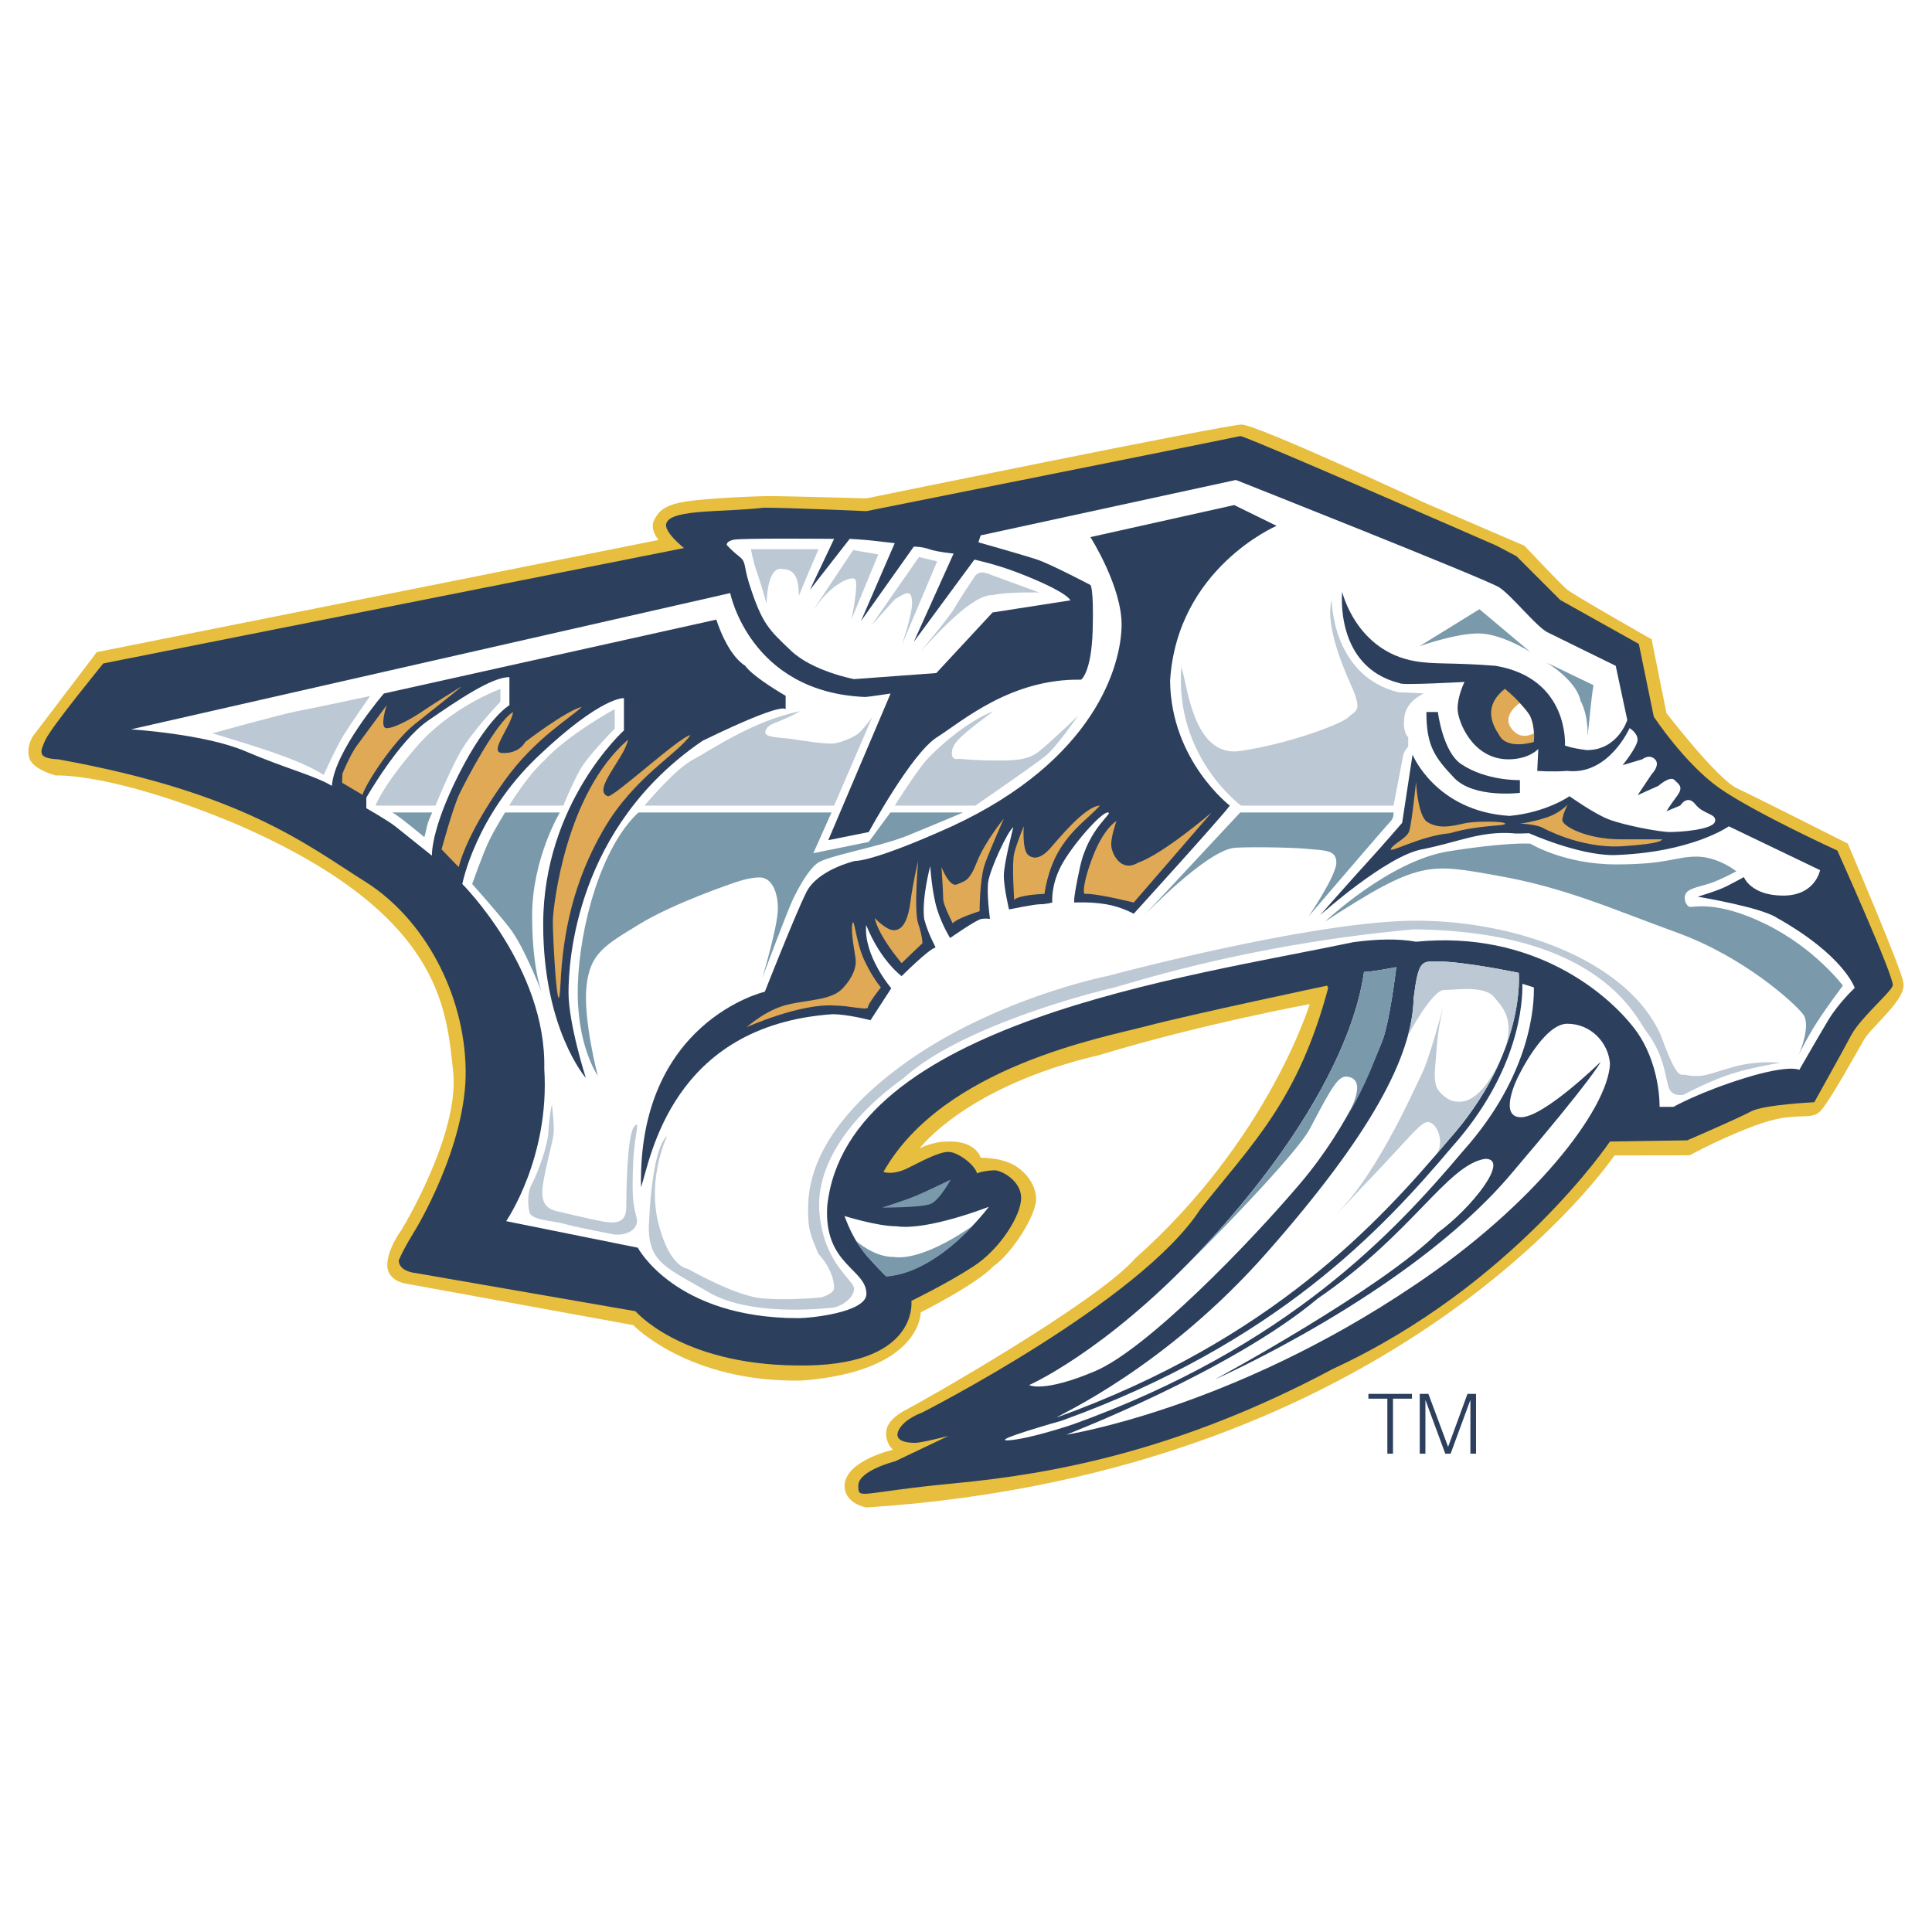 <svg xmlns="http://www.w3.org/2000/svg" width="2500" height="2500" viewBox="0 0 192.756 192.756"><g fill-rule="evenodd" clip-rule="evenodd"><path fill="#fff" d="M0 0h192.756v192.756H0V0z"/><path d="M65.705 53.869s-.907-1.037-.454-1.955 1.037-1.501 2.992-1.846c1.954-.346 7.138-.573 8.639-.573s9.557.227 9.557.227 35.938-7.365 37.438-7.365c1.502 0 18.316 7.829 18.316 7.829l9.902 4.266s3.574 3.801 4.266 4.374c.689.572 8.422 4.957 8.422 4.957l1.48 7.365s5.074 6.577 7.029 7.495 11.059 5.519 11.059 5.519 5.529 12.915 5.529 13.833c.463 1.609-3.121 4.373-3.92 5.756s-3.457 6.209-4.375 7.139c-.918.928-2.299 0-5.756 1.154-3.455 1.156-7.256 3.219-7.256 3.219l-7.494.012s-21.316 31.672-74.642 35.127c0 0-2.181-.355-2.181-2.191.119-2.527 4.838-3.564 4.838-3.564s-.691-.582-.691-1.619.929-1.846 2.073-2.418 18.898-10.594 22.808-15.086c13.238-11.75 17.385-25.346 17.385-25.346s-10.713 1.965-20.961 5.076c-13.357 3.109-17.968 9.33-17.968 9.33s1.263-.691 2.765-.691c2.883-.119 3.336 1.609 3.336 1.609s1.738-.012 3.002.572c1.264.582 2.527 1.965 2.527 3.574s-2.408 5.42-4.256 6.684c-1.727 1.836-7.256 4.602-7.256 4.602s.108 5.885-11.868 6.803c-11.285.227-16.814-5.529-16.814-5.529l-22.699-4.146s-1.835-.238-1.835-1.848c0-1.607 1.382-3.455 1.382-3.455s5.875-9.557 5.184-15.895c-.691-6.34-1.166-15.789-21.663-24.655-12.429-5.184-17.969-4.838-17.969-4.838s-2.3-.583-2.646-1.728.346-2.182.346-2.182l6.382-8.401 56.047-11.191z" fill="#e7be3d"/><path d="M132.398 98.338s-13.596 2.873-17.969 4.027c-4.375 1.156-20.281 4.029-26.264 14.514-.216.012.799.465 2.419-.344 1.62-.811 3.121-1.609 4.039-1.609.917 0 2.636 1.252 2.872 2.182-.107-.109 1.047-.346 1.738-.346s2.646 1.035 2.646 2.764-2.084 5.076-4.73 6.803c-2.645 1.729-6.22 3.457-6.22 3.457s.821 6.672-11.511 6.445c-11.523-.119-16.015-5.41-16.015-5.41l-21.89-3.801s-1.728-.129-1.728-1.273c.464-1.145 1.62-2.992 1.62-2.992s5.162-8.4 5.054-16.004c-.108-7.602-4.136-15.085-10.01-18.779-5.875-3.693-12.203-8.876-30.636-12.213-2.084-.108-1.857-.68-1.274-1.955.583-1.274 5.766-7.613 5.766-7.613l57.936-11.512s-2.192-1.738-1.729-2.537c.573-1.372 5.875-1.026 9.676-1.49 2.646 0 10.249.345 10.249.345s33.509-6.685 37.321-7.495c1.381.346 25.57 10.95 25.57 10.95l1.967 1.037 4.373 4.373 7.84 4.385 1.49 7.257s3.109 4.719 6.564 7.138c3.457 2.419 11.75 6.22 11.75 6.22s5.756 12.785 5.529 13.477-3.229 3.219-4.146 4.945c-.918 1.729-3.684 6.686-3.684 6.686s-5.074.236-6.338.928-6.34 2.873-6.34 2.873l-7.709.119s-9.676 14.395-27.646 22.688c-15.312 8.176-27.99 10.486-37.666 11.404-9.676.918-9.676 1.717-9.676.227s3.683-2.42 3.683-2.42l5.302-2.525s-2.657.691-3.348.691c-.691 0-2.181-.131-1.609-1.275s2.3-1.729 2.3-1.729 21.771-11.057 27.763-20.268c5.303-6.674 9.795-10.939 12.787-22.117l-.116-.228z" fill="#2c405e"/><path d="M123.305 47.886s25 9.902 26.264 10.712 3.693 3.92 4.838 4.492 6.793 3.337 6.793 3.337l1.154 5.41s-.928 3.002-4.039 3.002c-1.727-.227-2.18-.464-2.18-.464s.463-6.685-6.912-7.948c-4.373-.346-6.113-.119-8.066-.464-5.875-1.037-7.246-6.911-7.246-6.911s-.811 7.505 5.756 9.114c.107.227 6.447-.13 6.447-.13s-.691 1.393-.691 2.656c0 1.264 1.49 5.065 5.064 5.065 2.084 0 2.99-1.037 2.99-1.037l-.107 2.192s1.49.118 2.992 0c4.146.464 6.219-4.266 6.219-4.266s.799.464.799 1.155c0 .691-1.49 2.538-1.49 2.538l1.955-.583s.703-.572 1.275 0-.346 1.501-.346 1.501l-1.383 2.073 2.074-.929s1.145-1.037 1.607-.573c.465.464.918.681.229 1.609-.691.929-1.037 1.501-1.037 1.501l1.381-.572s.691-1.155 1.502-.119 2.182.918 1.955 1.728-3.457 1.037-4.492 1.037c-1.037 0-4.602-.68-6.102-1.263-1.502-.583-3.92-2.312-3.92-2.312s-2.289 1.62-5.982 1.966c-7.377-.465-9.676-6.112-9.676-6.112l-1.037 6.804s-2.182 2.526-3.455 3.909c-1.275 1.382-4.73 5.302-4.73 5.302s6.566-5.875 10.141-6.565c3.574-.691 5.766-1.836 9.104-1.609.096.065 1.607 0 1.607 0s4.85 2.182 8.414 2.182c7.816-.238 11.51-2.873 11.51-2.873l9.104 4.374s-.453 2.538-3.682 2.538-3.92-1.847-3.92-1.847-.811.454-1.729.918-2.883 1.037-2.883 1.037 6.23 1.037 7.84 2.073c6.793 3.801 7.83 7.03 7.83 7.03s-1.609 1.502-2.646 3.229c-1.037 1.729-2.883 4.947-2.883 4.947s-.918-.572-5.41.809c-4.492 1.383-7.148 2.883-7.148 2.883h-1.383s.129-4.383-2.527-7.838c-2.656-3.457-10.021-9.795-21.77-8.64-1.74-.313-3.855-.281-6.232.043-16.586 3.487-50.581 8.034-52.514 26.339-.356 5.873 3.91 6.23 3.91 8.758 0 1.836-5.529 2.418-6.792 2.418-12.321 0-16.015-7.029-16.015-7.029L50.5 121.836s4.374-6.328 3.802-15.205c.227-10.031-8.175-18.433-8.175-18.433s1.264-6.792 7.603-12.786c6.339-5.993 8.52-5.755 8.52-5.755v3.218s-8.056 7.257-8.056 19.352c0 10.475 4.255 15.323 4.255 15.323s-1.728-5.41-1.728-8.52c0-3.11.702-16.479 13.369-25.118 8.52-4.147 8.293-3.11 8.293-3.11V69.42s-3.239-1.857-4.039-3.002c-1.836-1.145-2.873-4.6-2.873-4.6l-33.174 7.375s-4.946 5.756-5.184 9.212c-1.739-1.037-4.601-1.728-8.639-3.456-4.039-1.728-11.403-2.181-11.403-2.181l59.782-13.596s1.965 9.902 13.477 10.367c.216 0 2.526-.346 2.526-.346l-6.22 14.633 4.039-.81s4.255-7.84 6.792-9.449c2.538-1.609 7.366-5.875 14.395-5.756 0 .011 1.037-.702 1.156-4.957.117-4.254-.229-4.492-.229-4.492s-3.92-2.062-5.301-2.527c-1.383-.464-5.875-1.728-5.875-1.728l.227-.691 25.465-5.53z" fill="#fff"/><path d="M88.02 120.48s2.203-.691 3.375-1.182c1.112-.467 3.456-1.609 3.456-1.609s-1.108 2.055-1.992 2.424c-.929.389-4.839.367-4.839.367z" fill="#7a9aac"/><path d="M88.404 127.311s-1.577-1.457-2.732-3.119c-.874-1.275-1.414-2.873-1.414-2.873s3.229 1.025 5.183 1.025c3.11.465 9.212-1.943 9.212-1.943s-4.828 6.564-10.249 6.91zM156.361 102.139c2.418 0 4.146 1.955 4.266 4.029-.227 4.492-7.506 14.059-19.59 22.115-18.305 12.332-34.664 14.859-34.664 14.859s16.469-6.34 25.107-13.596c9.438-6.447 12.904-13.348 16.705-13.932 2.527 0-1.393 4.947-4.729 7.365-5.639 5.648-22.225 14.633-22.225 14.633s19.113-8.412 29.254-20.162c8.758-10.258 9.211-11.51 9.211-11.51s-5.648 5.527-7.947 5.527c-2.301 0-.346-3.92-.346-3.92s2.538-5.408 4.958-5.408zM102.68 138.186s7.375-3.219 16.705-13.012c9.33-9.795 15.562-20.152 16.707-28.219.215.109 3.217-.463 3.217-.463s-.68 5.756-1.49 7.602c-.809 1.848-3.002 7.959-8.066 13.941s-15.322 16.576-20.506 18.768c-5.185 2.193-6.567 1.383-6.567 1.383z" fill="#fff"/><path d="M150.141 68.728s1.619 1.263 2.537 2.764c.551 1.22.346 2.538.346 2.538s-2.678.832-3.455-.702c-.692-1.036-1.62-2.872.572-4.6z" fill="#e0a956"/><path d="M142.311 71.039h1.146s.484 3.941 2.311 5.183c2.527 1.717 5.873 1.609 5.873 1.609v1.274s-4.6.572-6.564-1.501c-1.968-2.073-2.766-3.218-2.766-6.565z" fill="#2c405e"/><path d="M147.604 60.78l5.074 4.266s-2.871-1.847-5.184-1.847c-2.311 0-5.873 1.274-5.873 1.274l5.983-3.693z" fill="#7a9aac"/><path d="M152.699 71.557c.281.604.324 1.598.324 1.598s-1.273.842-2.246-.497c-.971-1.339.842-2.505.842-2.505s.951.972 1.08 1.404z" fill="#fff"/><path d="M158.984 68.361s-.172 1.037-.26 1.987c-.086.95-.344 3.197-.344 3.197s.172-1.987-.691-3.629c-.432-2.073-3.369-3.801-3.369-3.801l4.664 2.246z" fill="#7a9aac"/><path d="M138.77 84.688c.26-.518 1.555-1.037 1.814-1.728.258-.691.691-4.924.691-4.924s.172 3.37 1.123 3.974c1.381.864 2.938.259 3.973.087 1.037-.173 3.803-.173 3.803.086s-2.592.086-5.529.95c-2.938.26-6.135 2.074-5.875 1.555zM151.641 82.183s1.383-.173 2.852-.691c1.145-.41 1.9-1.209 1.9-1.209s-.518 1.037-.518 1.555c0 .519 2.246 1.901 5.875 1.901h4.061s.258.432-3.975.691c-4.234.259-8.035-1.9-8.035-1.9s-.863-.347-2.16-.347z" fill="#e0a956"/><path d="M143.348 95.919c2.754 0 8.176 1.145 8.176 1.145s.799 7.947-7.031 16.705c-6.9 8.174-17.623 19.924-39.049 27.645.119-.227 10.725-4.826 20.973-16.469 10.248-11.641 14.502-19.469 14.621-25.344.464-3.801.819-3.682 2.31-3.682z" fill="#fff"/><path d="M153.033 98.516c.041 1.715-.256 8.705-7.051 16.305-6.9 8.176-17.498 19.562-38.922 27.285 0 0-4.377 1.48-6.438 1.594s5.291-1.955 5.291-1.955c21.426-7.721 32.023-19.109 38.924-27.283 6.795-7.602 7.092-14.592 7.051-16.307l1.145.361z" fill="#fff"/><path d="M32.293 77.324s-.994-.734-3.661-1.75c-2.667-1.015-7.44-2.408-7.44-2.408s6.771-1.89 8.423-2.203c1.652-.313 7.311-1.523 7.311-1.523s-1.803 2.57-2.603 3.844c-.799 1.275-2.03 4.04-2.03 4.04z" fill="#bcc8d3"/><path d="M50.824 67.562v2.797s-2.16 1.199-5.021 6.835c-2.861 5.637-2.71 8.175-2.71 8.175s-2.818-2.257-3.618-2.894c-.799-.637-2.926-1.835-2.926-1.835v-1.059s3.24-5.68 6.166-7.688c2.925-2.01 6.36-4.364 8.109-4.331z" fill="#fff"/><path d="M36.17 79.3l-2.041-1.209.032-.896s.767-1.879 1.437-2.797 2.98-4.039 2.98-4.039-.745 2.257-.022 2.29c.724.032 2.473-.907 3.683-1.739s3.132-1.998 3.693-2.354-2.44 1.998-4.579 3.715c-2.138 1.716-4.892 5.949-5.183 7.029zM45.77 86.514l-1.717-1.771s1.145-4.201 1.782-5.529c.637-1.328 3.682-7.192 5.356-8.174-.227 1.49-2.408 3.963-1.145 4.082 1.782.118 2.354-1.092 2.354-1.092s4.039-3.099 5.648-3.509c-1.091 1.09-4.633 3.11-7.624 7.256-2.991 4.147-4.308 7.246-4.654 8.737z" fill="#e0a956"/><path d="M50.392 81.06h5.464s-2.765 4.6-2.765 10.302 1.102 8.013 1.102 8.013-1.847-4.903-3.401-6.857c-1.555-1.955-3.683-4.319-3.683-4.319s1.08-3.056 1.663-4.266 1.62-2.873 1.62-2.873z" fill="#7a9aac"/><path d="M60.64 79.44c.529.184 7.149-5.928 8.239-6.101-1.209 1.847-5.583 4.136-8.639 9.384-3.057 5.248-4.083 10.432-4.32 15.443-.238 5.01-.821-5.022-.756-6.458.065-1.436 1.274-12.548 7.494-17.904-.344 1.835-3.627 5.042-2.018 5.636z" fill="#e0a956"/><path d="M132.863 59.862s.01 7.592 6.684 9.211c.691 0 2.527.119 2.527.119s-1.729.681-1.955 2.3c-.227 1.62.379 2.052.379 2.052v.95s-.434.432-.52.95c-.086.518-.949 4.935-.949 4.935h-15.205s-6.652-4.849-5.961-13.833c.604 1.642 1.123 9.071 5.875 8.38 4.75-.691 10.107-2.678 10.797-3.369.691-.691 1.471-.518.26-3.196-1.209-2.678-2.537-6.339-1.932-8.499z" fill="#bcc8d3"/><path d="M122.701 80.379s-5.875-4.503-5.961-12.451c.691-11.231 10.625-15.464 10.625-15.464l-4.232-2.074-14.342 3.197s3.197 5.011 3.111 8.898c-.086 3.887-2.592 13.304-16.933 19.956-8.034 3.629-9.676 3.456-9.676 3.456s-3.715.864-4.838 3.11c-1.123 2.246-4.146 9.935-4.146 9.935s-12.699 2.938-12.354 19.523c.95-2.852 3.023-16.154 19.092-17.277 1.555 0 3.802.604 3.802.604l2.073-3.195s-2.765-3.197-2.506-6.307c1.469 3.629 3.542 5.098 3.542 5.098s2.678-2.679 3.369-2.852c.087 0-.691-1.209-1.123-2.851-.259-2.073.605-5.27.605-5.27s.172 2.678.691 4.319c.518 1.642 1.295 2.851 1.295 2.851s2.592-1.814 3.11-1.9c.52-.086.865 0 .865 0s-.346-2.505-.174-3.715c.174-1.209 1.9-5.011 2.506-5.442 0 0-.951 3.628-.951 4.838s.52 3.369.52 3.369 2.504-.519 3.109-.519 1.209-.173 1.209-.173-.172-1.641.865-3.628c1.035-1.987 3.973-5.356 4.664-5.356s-1.9 1.469-2.764 5.442c-.865 3.974-.52 3.542-.52 3.542s1.555-.086 3.111.173c1.555.259 2.764.95 2.764.95s8.555-9.404 9.592-10.787z" fill="#2c405e"/><path d="M55.057 110.174s.259 1.986.173 2.938c-.086.949-1.21 4.752-1.123 6.047.086 1.295.864 1.555 1.641 1.729.778.172 3.974.949 4.751 1.035.777.088 1.987.174 1.987-1.469 0-1.641.086-7.17.777-8.033s.011.875-.086 3.541c-.173 4.061.086 4.406.346 5.615.237 1.178-1.231 1.783-2.419 1.557-1.295-.26-3.542-.691-4.838-1.037-1.295-.346-3.282-.346-3.455-1.209-.173-.865-.173-1.988.259-2.766.432-.777 1.555-3.627 1.642-5.184a19.92 19.92 0 0 1 .345-2.764zM64.733 122.441c.346-8.467 1.814-9.072 1.814-9.072s-1.987 4.148-.864 8.641 2.938 4.578 2.938 4.578 4.665 2.678 7.343 2.938 5.961-.086 5.961-.086 1.296-.346 1.296-.951-.259-1.986-1.555-3.369c-.778-1.814-1.037-2.506-1.037-4.146s-.259-7.43 8.898-14.342c9.157-6.91 20.907-9.242 20.907-9.242s20.561-5.53 30.842-5.53c10.279 0 21.252 4.147 24.447 11.491 1.643 4.492 1.9 3.801 2.42 3.887 1.641.346 2.332-.086 4.752-.777 2.418-.691 4.75-.432 4.75-.432s-3.281.518-5.441 1.295-4.234 1.9-4.234 1.9-1.123.26-1.469-.689c-.346-.951-.432-3.283-2.246-5.617-1.123-1.555-4.75-10.021-23.238-10.193-17.02 1.555-28.596 5.529-30.15 5.875s-14.946 3.715-20.734 8.984c-4.751 3.369-8.812 8.293-8.38 13.391.432 5.098 3.456 6.738 3.456 7.602 0 .865-1.21 1.814-2.247 1.9-1.037.088-8.121.865-12.267-1.555-4.148-2.42-5.962-2.94-5.962-6.481z" fill="#bcc8d3"/><path d="M57.649 98.338c.173-5.96 2.332-13.822 6.047-17.278h19.265l-1.814 4.061 5.529-1.124 2.16-2.937h7.257s-2.851 1.209-5.615 2.333c-2.764 1.123-8.034 1.987-8.984 2.765-.95.777-1.814 2.419-2.333 3.456-.518 1.037-3.11 7.948-3.11 7.948s1.555-5.097 1.555-6.911c0-1.814-.691-3.11-1.814-3.11-1.123 0-2.505.518-2.505.518s-5.96 1.987-9.502 4.147c-3.542 2.16-4.925 2.937-5.271 6.219-.345 3.283 1.124 8.898 1.124 8.898s-2.162-3.024-1.989-8.985z" fill="#7a9aac"/><path d="M89.268 80.379s2.246-3.552 3.197-4.589c.95-1.037 3.801-3.715 6.651-4.838-3.109 2.332-4.059 3.11-4.146 4.06-.086.95.691.691.691.691s1.728.173 3.369.173c1.643 0 3.369.086 4.58-.864 1.209-.95 3.973-3.628 3.973-3.628s-2.16 3.11-3.195 3.974c-1.037.864-7.084 5.021-7.084 5.021h-8.036z" fill="#bcc8d3"/><path d="M106.805 59.895l-7.775 1.209-5.615 6.047-8.207.605s-4.147-.778-6.307-2.851-2.851-2.591-4.147-6.652c-.604-1.901-.259-2.16-1.037-2.764-.777-.605-1.209-1.124-1.209-1.124s-.086-.345.691-.518c.777-.173 10.021-.086 10.021-.086l-2.419 5.097 3.974-5.097s1.469.086 2.246.173 2.246.259 2.246.259l-3.369 7.775 5.27-7.43s.864 0 1.555.259 2.419.432 2.419.432l-3.974 8.812 6.046-8.207s2.074.432 4.32 1.296 4.753 1.987 5.271 2.765z" fill="#fff"/><path d="M132.203 91.945s6.395-6.047 12.268-6.998c5.875-.951 8.207-.777 8.207-.777s3.369 2.073 8.553 2.073 5.875-.778 8.035-.778 3.973 1.469 3.973 1.469-1.467.777-2.418 1.123-2.246.519-2.592 1.037c-.346.519 0 1.296.346 1.382s2.678-.691 7.602 1.728c4.926 2.419 7.689 6.133 7.689 6.133s-1.641 2.16-2.678 3.801c-1.037 1.643-1.729 3.111-1.729 3.111s1.297-2.938.432-4.061c-.863-1.123-5.873-5.702-12.525-8.121s-11.145-4.492-17.971-5.702c-6.825-1.208-7.774-1.553-17.192 4.58zM123.738 81.06h15.291s.086.519-.346.95c-.434.432-8.121 9.417-8.121 9.417s2.764-4.06 2.764-5.356-1.123-1.209-2.938-1.382c-1.812-.173-6.543-.205-7.342-.086-2.852.432-8.898 6.739-8.898 6.739l9.59-10.282z" fill="#7a9aac"/><path d="M87.885 98.512s-1.296 1.641-1.296 1.986-1.9-.174-3.283-.174c-3.456-.258-8.812 2.16-8.812 2.16s1.901-1.727 4.061-2.246c2.16-.518 4.406-.432 5.529-1.641 1.124-1.209 1.296-2.16 1.296-2.678 0-.519-.519-2.765-.346-3.715s.346 1.814 1.209 3.628 1.642 2.68 1.642 2.68zM89.958 96.092s-1.036-1.209-1.814-2.505-.863-1.987-.863-1.987 1.123 1.209 1.9 1.209 1.382-.777 1.642-2.765c.259-1.987.777-4.146.777-4.146s-.432 4.924 0 6.22c.432 1.296.432 1.987.432 1.987s-1.641 1.555-2.074 1.987zM95.056 92.118s-.951-1.814-.951-2.418c0-.605-.172-3.197-.172-3.197s.777 2.074 1.555 1.728c.777-.346 1.209-.259 1.987-2.246.777-1.987 2.678-4.32 2.678-4.32s-1.77 3.996-1.986 4.838c-.432 1.555-.432 4.406-.432 4.406s-2.247.691-2.679 1.209zM101.189 89.786s-.26-3.628 0-4.665.951-2.679.951-2.679-.174 2.333.432 2.852c.604.518 1.381.259 2.16-.605.777-.864 3.541-4.309 5.01-4.309-1.295 1.383-2.678 2.235-3.975 4.309-1.295 2.073-1.555 4.492-1.555 4.492s-2.591.086-3.023.605zM108.188 89.181s-.346-.518.777-3.542 2.418-3.715 2.418-3.715-.518 1.469-.518 2.333c0 .864.951 2.851 2.678 1.814 2.506-.864 7.344-5.011 7.344-5.011l-7.775 8.984c-.001 0-3.801-.95-4.924-.863z" fill="#e0a956"/><path fill="#2c405e" d="M136.525 139.066h4.346v.481h-1.891v5.49h-.564v-5.49h-1.891v-.481zM141.648 145.037v-5.971h.864l1.957 5.266h.017l1.924-5.266h.854v5.971h-.563v-5.324h-.017l-1.957 5.324h-.532l-1.965-5.324h-.017v5.324h-.565z"/><path d="M88.404 127.365s-1.403-1.469-1.687-1.795c-.519-.461-1.354-1.814-1.354-1.814s1.776 1.645 3.731 1.645c3.109.463 7.948-3.111 7.948-3.111s-4.047 4.749-8.638 5.075zM134.174 111.756c2.182-3.5 3.123-6.469 3.645-7.662.811-1.846 1.49-7.602 1.49-7.602s-3.002.572-3.217.463c-1.145 8.066-7.377 18.424-16.707 28.219a84.888 84.888 0 0 1-2.859 2.863l-.018-.02c.58-.396 12.564-12.352 14.184-15.414 2.074-3.92 2.775-5.27 3.684-5.184 2.417.227-.202 4.337-.202 4.337zM43.125 81.06s-.421.875-.54 1.447c-.119.572-.249 1.015-.249 1.015s-2.948-2.462-3.24-2.462h4.029z" fill="#7a9aac"/><path d="M43.448 80.379h-5.983s.638-1.879 4.104-5.885c3.466-4.007 8.358-5.756 8.358-5.756v1.274s-2.916 3.024-4.092 5.184c-1.177 2.16-2.387 5.183-2.387 5.183zM50.792 80.379s1.782-2.948 3.51-4.503c2.365-2.592 7.03-5.129 7.03-5.129v1.954s-2.646 2.657-3.456 4.093c-.81 1.437-1.674 3.585-1.674 3.585h-5.41zM64.301 80.379s3.024-3.639 4.838-4.589c1.814-.951 5.961-3.888 10.712-4.838-2.333 1.295-3.11 1.123-3.456 1.9-.346.777 1.295.691 2.505.864 1.209.173 3.715.605 4.492.432s1.9-.604 2.419-1.123 1.209-1.469 1.209-1.469l-3.801 8.822H64.301v.001zM93.501 56.007l-3.542 8.38s1.123-3.197 1.037-4.406c-.086-1.209-.605-.864-1.728-.173L86.935 62.4l4.751-6.825 1.815.432zM91.859 64.992s2.937-3.542 3.369-4.32 1.986-3.11 1.986-3.11.346-.691 1.297-.346c.949.346 5.184 1.9 5.184 1.9s-3.197-.086-4.666.259c-1.9-.085-5.183 3.457-7.17 5.617zM87.626 55.316l-2.678 6.479s.864-4.061.259-4.061c-.519-.172-2.247.605-3.715 2.678-1.469 2.074 3.628-5.529 3.628-5.529l2.506.433zM81.666 54.797s-1.642 3.801-1.901 4.492c-.259.691.432-2.505-1.642-2.505-1.641-.433-1.641 3.455-1.641 3.455s-.519-1.9-.95-3.11c-.432-1.209-.605-2.333-.605-2.333h6.739v.001zM140.498 103.262s2.375-4.492 3.584-4.492 3.975-.475 4.967.691c.994 1.166 2.549 2.678.346 6.912-2.201 4.232-3.93 3.498-4.318 3.498s-1.686-.777-1.857-1.771c-.174-.992 0-1.77.129-3.672.131-1.9.648-4.016.648-4.016s-1.383 5.27-2.203 6.867-4.795 10.885-9.373 14.688c1.408-1.205 2.508-2.514 3.51-3.555 4.43-4.6 5.771-6.467 6.512-6.467.906 0 1.684 1.943.949 3.066l-.004.059c.379-.443.748-.877 1.105-1.301 7.83-8.758 7.031-16.705 7.031-16.705s-5.422-1.145-8.176-1.145c-1.49 0-1.846-.119-2.311 3.682-.023 1.152-.205 2.381-.562 3.697l.023-.036z" fill="#bcc8d3"/></g></svg>